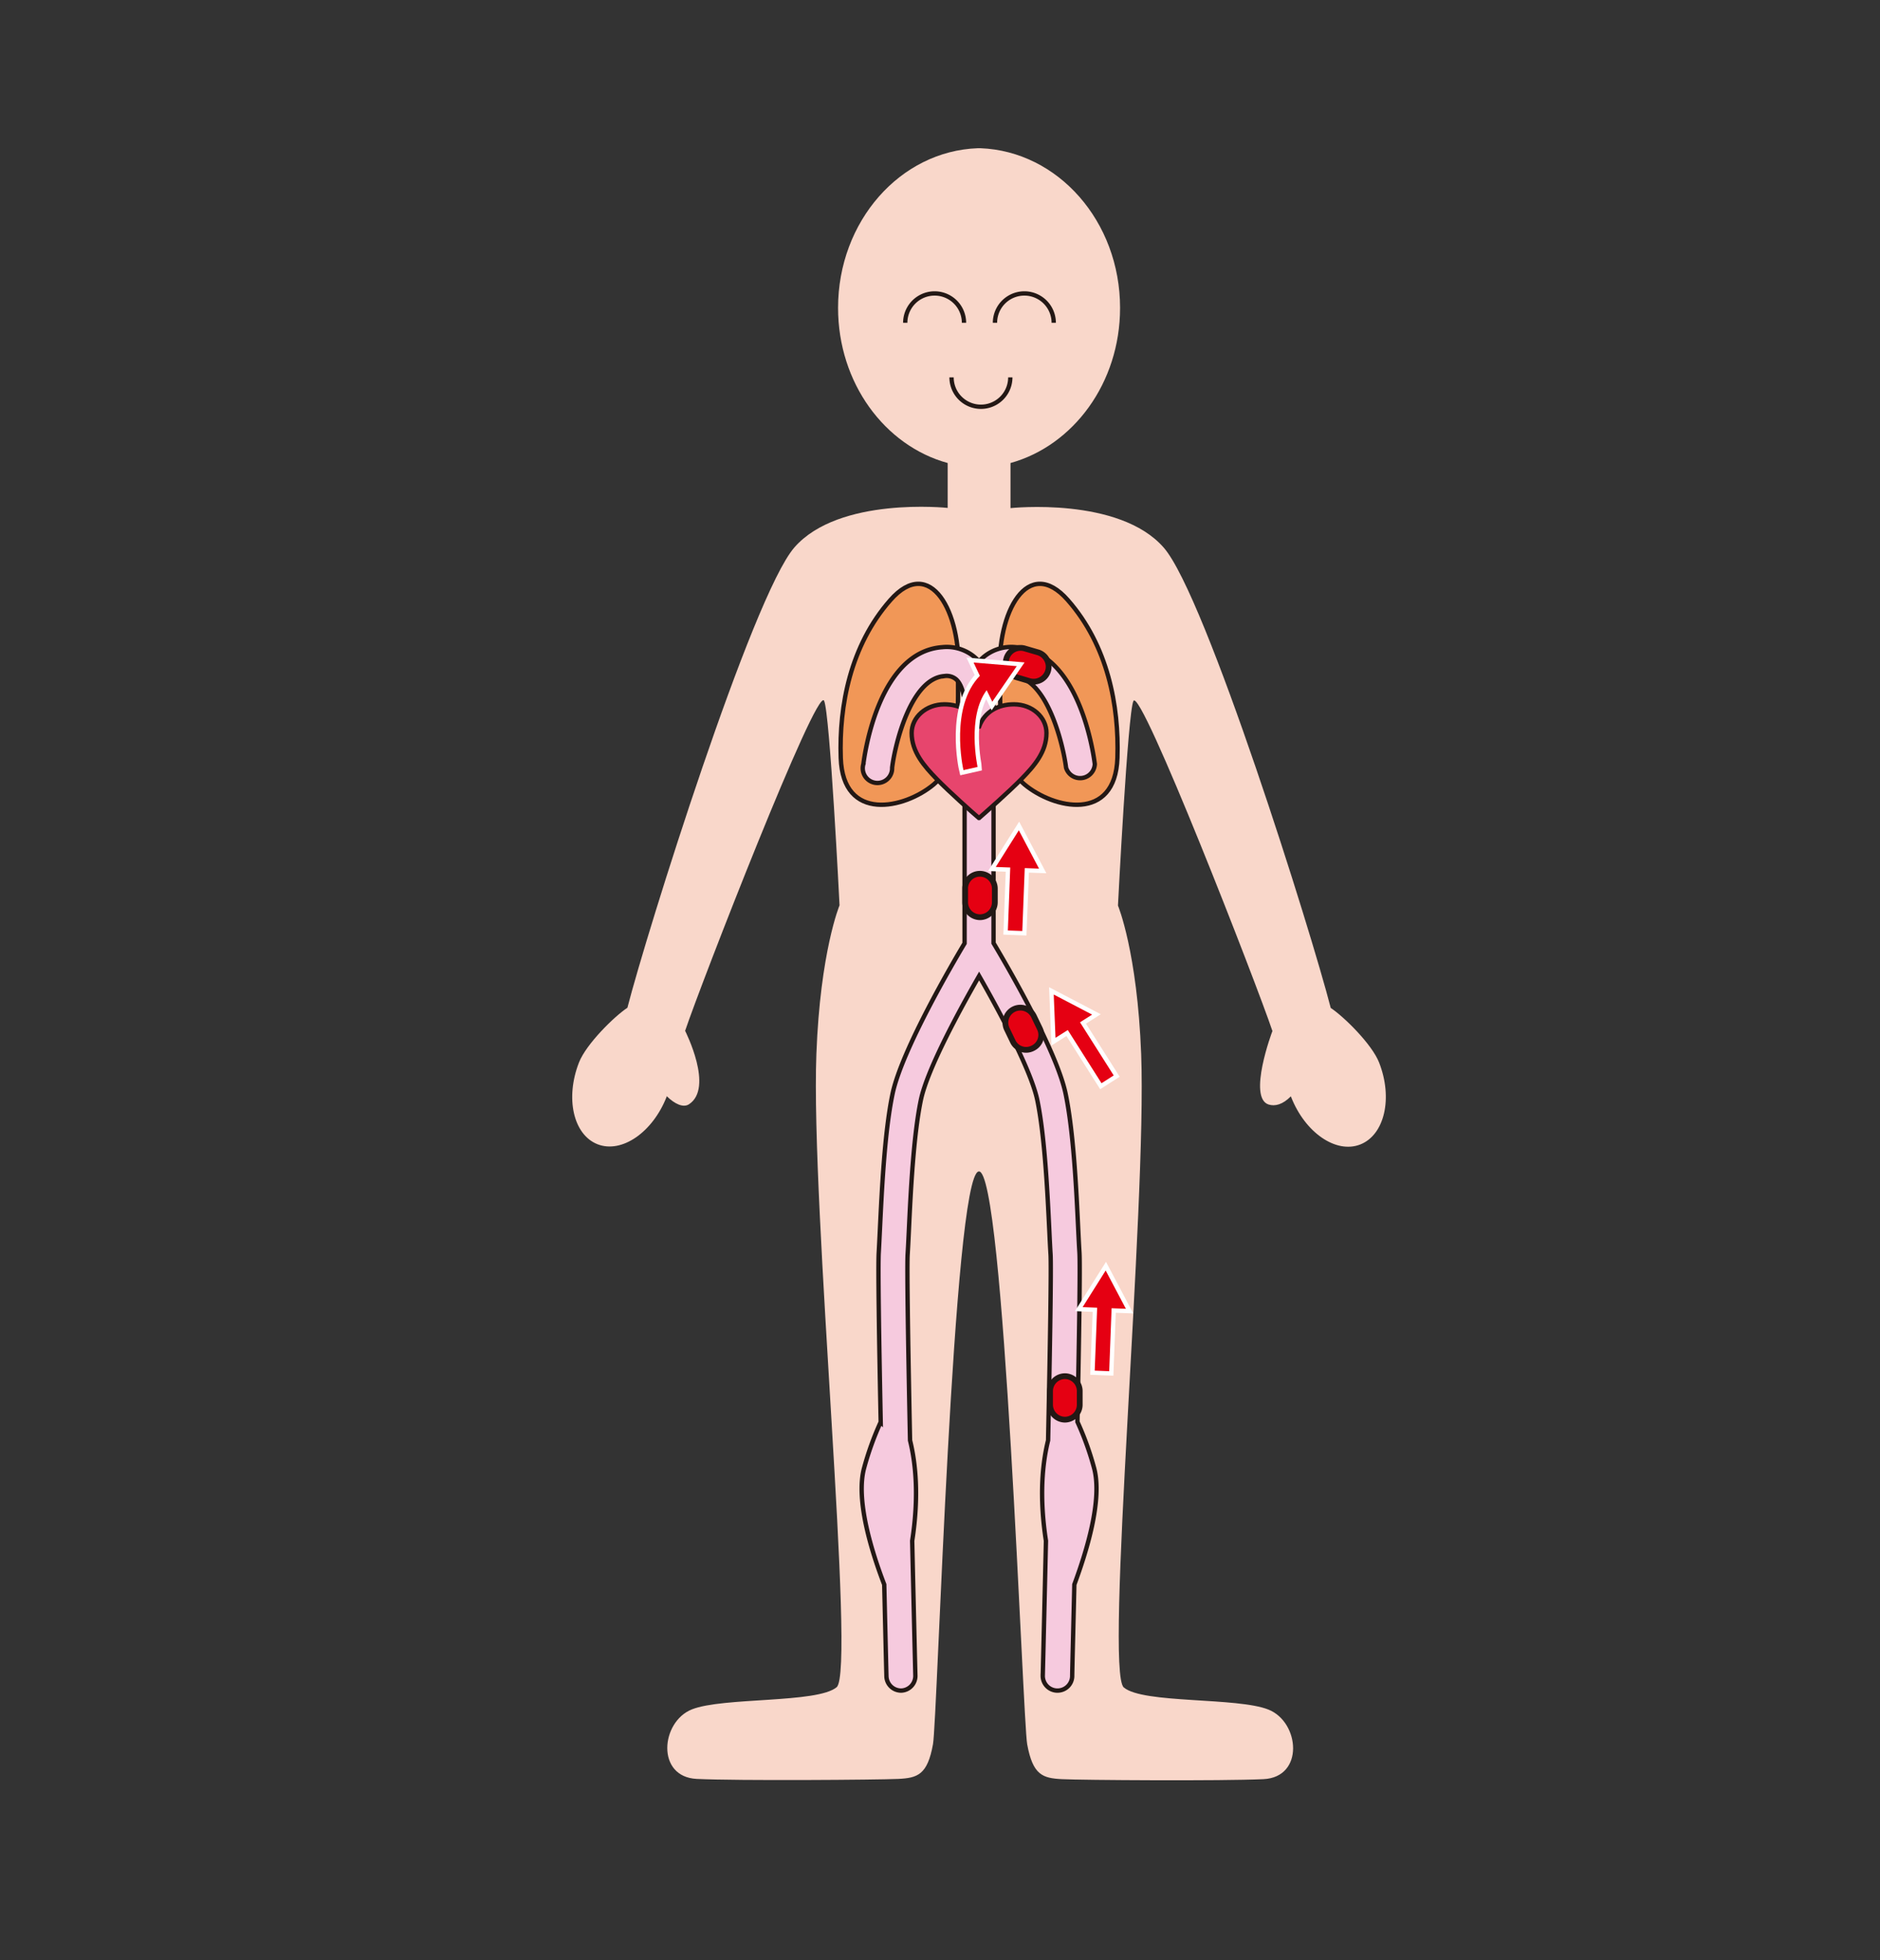 <svg xmlns="http://www.w3.org/2000/svg" width="384" height="400.32" viewBox="0 0 384 400.32"><rect x="0" y="0" width="384" height="400.32" fill="#333333" stroke="none"/><defs><style>.a,.g,.i{fill:none;}.b{fill:#f9d7ca;}.c{fill:#f19757;}.c,.d,.e,.f,.i{stroke:#231815;}.c,.f,.g{stroke-linecap:round;}.c,.f{stroke-linejoin:round;}.c,.d,.e{stroke-width:0.89px;}.d{fill:#f6cade;}.d,.e,.g,.i{stroke-miterlimit:10;}.e{fill:#e7456d;}.f,.h{fill:#e50012;}.f{stroke-width:1.18px;}.g{stroke:#fff;stroke-width:1.77px;}.i{stroke-width:0.88px;}</style></defs><title>アセット 45</title><rect class="a" width="384" height="400.32"/><path class="b" d="M281.69,217c-1.47-3.76-7.23-9.41-9.88-11.15-3.94-15.38-25.5-84.15-34.1-94-9.11-10.47-31.31-8.08-31.31-8.08V94.56C219.25,91,228.78,78.2,228.78,62.88c0-17.67-12.69-32-28.52-32.61v0h-.55v0c-15.84.57-28.53,14.94-28.53,32.61,0,15.32,9.53,28.16,22.39,31.68v9.17s-22.2-2.39-31.32,8.08c-8.6,9.89-30.16,78.66-34.1,94-2.65,1.74-8.4,7.39-9.88,11.15-2.86,7.29-1.17,14.78,3.77,16.72s11.27-2.41,14.13-9.71l0-.12c1.65,1.63,3.4,2.43,4.56,1.67,5.12-3.35-.71-14.82-.79-15,3.21-9.57,26.89-70.41,28.38-67.42,1.19,2.36,3.16,41.79,3.16,41.79s-3.94,9.42-4.73,30.36c-1.19,31.15,8.08,126,4.14,129.32s-23.2,2-29.57,4.53-7.36,13.8,1,14.2,37.19.19,41.13,0,6-.81,7.12-7.11c.9-4.9,4.08-115.94,9.32-116.95s9,112.05,9.92,117c1.16,6.3,3.17,6.91,7.11,7.11s32.73.39,41.13,0,7.44-11.63,1.06-14.2-25.63-1.18-29.57-4.53,4.73-98.17,3.55-129.32c-.8-20.94-4.74-30.36-4.74-30.36s2-39.43,3.16-41.79c1.49-3,25.18,57.85,28.39,67.42-.09.16-5.08,13.6-.79,15,1.32.42,2.91,0,4.55-1.67l.05.12c2.86,7.3,9.18,11.65,14.13,9.71S284.55,224.29,281.69,217Z"/><path class="c" d="M181.85,122.57c-8.17,9.29-10.48,21.57-10.12,32.21.44,13.19,13,10.44,19,5.41s4.75-18.55,5-22.43C196.4,125,190,113.29,181.85,122.57Z"/><path class="c" d="M218.12,122.57c8.16,9.29,10.47,21.57,10.12,32.21-.44,13.19-13,10.44-19,5.41s-4.75-18.55-5-22.43C203.56,125,210,113.29,218.12,122.57Z"/><path class="d" d="M223.44,299.68a60.27,60.27,0,0,0-3.37-9.31c.34-16.87.58-32,.41-34.63-.08-1.24-.16-2.87-.25-4.75-.37-7.88-.94-19.79-2.57-27.61-1.86-8.95-12.41-26.91-14.72-30.77v-49c0-.7.3-3.55,1.71-4.85a2.86,2.86,0,0,1,2.41-.69c6.85.49,10.09,14,10.69,18.71a3,3,0,0,0,5.87-.74c-.3-2.34-3.24-22.94-16.13-23.87a8.84,8.84,0,0,0-6.86,2.25,8.08,8.08,0,0,0-.65.66,6.73,6.73,0,0,0-.65-.66,8.84,8.84,0,0,0-6.86-2.25c-12.89.93-15.83,21.53-16.12,23.87a3,3,0,1,0,5.87.73c.58-4.69,3.81-18.2,10.68-18.7a3,3,0,0,1,2.41.68c1.36,1.24,1.7,4,1.71,4.84v49.06c-2.31,3.86-12.85,21.82-14.72,30.77-1.63,7.81-2.19,19.72-2.57,27.61-.09,1.88-.17,3.5-.24,4.75-.17,2.67.06,17.76.4,34.63a61.35,61.35,0,0,0-3.37,9.31c-1.84,6.6,1.61,17.43,4.09,23.88.24,10.26.42,17.8.45,18.78a3,3,0,0,0,2.95,2.88h.08a3,3,0,0,0,2.88-3c-.19-7.71-.42-17.45-.65-27.58,1.4-9.07.72-15.84-.44-20.52-.39-19-.65-35.38-.49-38,.08-1.26.16-2.92.25-4.83.36-7.7.92-19.33,2.45-26.68,1.33-6.37,8.13-18.77,11.9-25.33,4.24,7.39,10.64,19.37,11.88,25.33,1.53,7.35,2.09,19,2.46,26.68.09,1.92.17,3.57.25,4.83.16,2.61-.11,19-.5,38-1.16,4.68-1.84,11.45-.44,20.52-.23,10.13-.46,19.87-.65,27.58a3,3,0,0,0,2.89,3H216a3,3,0,0,0,3-2.88c0-1,.2-8.52.44-18.78C221.84,317.11,225.29,306.28,223.44,299.68Z"/><path class="e" d="M200,148.37c1.13-3.06,3.94-4.53,7.1-4.53,3.77,0,6.65,2.65,6.65,5.86,0,3.86-2.5,6.72-5.07,9.35s-7.41,6.89-8.68,8h-.07c-1.27-1.07-6.17-5.45-8.64-8s-5.08-5.49-5.08-9.35c0-3.27,3-5.86,6.69-5.86,3.12,0,5.9,1.47,7,4.53Z"/><path class="f" d="M220.54,286.87a3.05,3.05,0,0,1-3,3.06h0a3.06,3.06,0,0,1-3.06-3.06v-2.76a3.06,3.06,0,0,1,3.06-3.06h0a3.05,3.05,0,0,1,3,3.06Z"/><path class="f" d="M203.2,184.26a3.06,3.06,0,0,1-3.06,3.06h0a3.05,3.05,0,0,1-3-3.06V181.5a3,3,0,0,1,3-3.05h0a3.05,3.05,0,0,1,3.06,3.05Z"/><path class="f" d="M212,133.22a3.07,3.07,0,0,1,2.07,3.8h0a3.07,3.07,0,0,1-3.8,2.07l-2.64-.78a3.05,3.05,0,0,1-2.07-3.79h0a3,3,0,0,1,3.79-2.07Z"/><path class="f" d="M212.36,210a3,3,0,0,1-1.42,4.08h0a3,3,0,0,1-4.08-1.42l-1.2-2.49a3.06,3.06,0,0,1,1.43-4.08h0a3.06,3.06,0,0,1,4.08,1.43Z"/><polygon class="g" points="229.97 267.29 225.84 259.47 221.13 266.95 224.1 267.07 223.6 279.91 226.56 280.03 227.05 267.18 229.97 267.29"/><polygon class="h" points="229.97 267.29 225.84 259.47 221.13 266.95 224.1 267.07 223.6 279.91 226.56 280.03 227.05 267.18 229.97 267.29"/><polygon class="g" points="212.23 177.4 208.1 169.57 203.39 177.06 206.35 177.17 205.86 190.02 208.81 190.13 209.31 177.29 212.23 177.4"/><polygon class="h" points="212.23 177.4 208.1 169.57 203.39 177.06 206.35 177.17 205.86 190.02 208.81 190.13 209.31 177.29 212.23 177.4"/><polygon class="g" points="227.48 219.63 220.6 208.78 223.07 207.21 215.23 203.11 215.59 211.95 218.1 210.36 224.99 221.22 227.48 219.63"/><polygon class="h" points="227.48 219.63 220.6 208.78 223.07 207.21 215.23 203.11 215.59 211.95 218.1 210.36 224.99 221.22 227.48 219.63"/><path class="g" d="M202.68,143.31l5-7.27-8.82-.73,1.28,2.71c-6.16,6.33-3.48,18.72-3.35,19.26l2.88-.65c0-.11-2.22-10.2,1.86-15.68Z"/><path class="h" d="M202.68,143.31l5-7.27-8.82-.73,1.28,2.71c-6.16,6.33-3.48,18.72-3.35,19.26l2.88-.65c0-.11-2.22-10.2,1.86-15.68Z"/><path class="i" d="M184.9,65.93a6,6,0,0,1,12,0"/><path class="i" d="M203.23,65.93a6,6,0,0,1,12,0"/><path class="i" d="M194.36,77.07a6,6,0,0,0,12,0"/></svg>